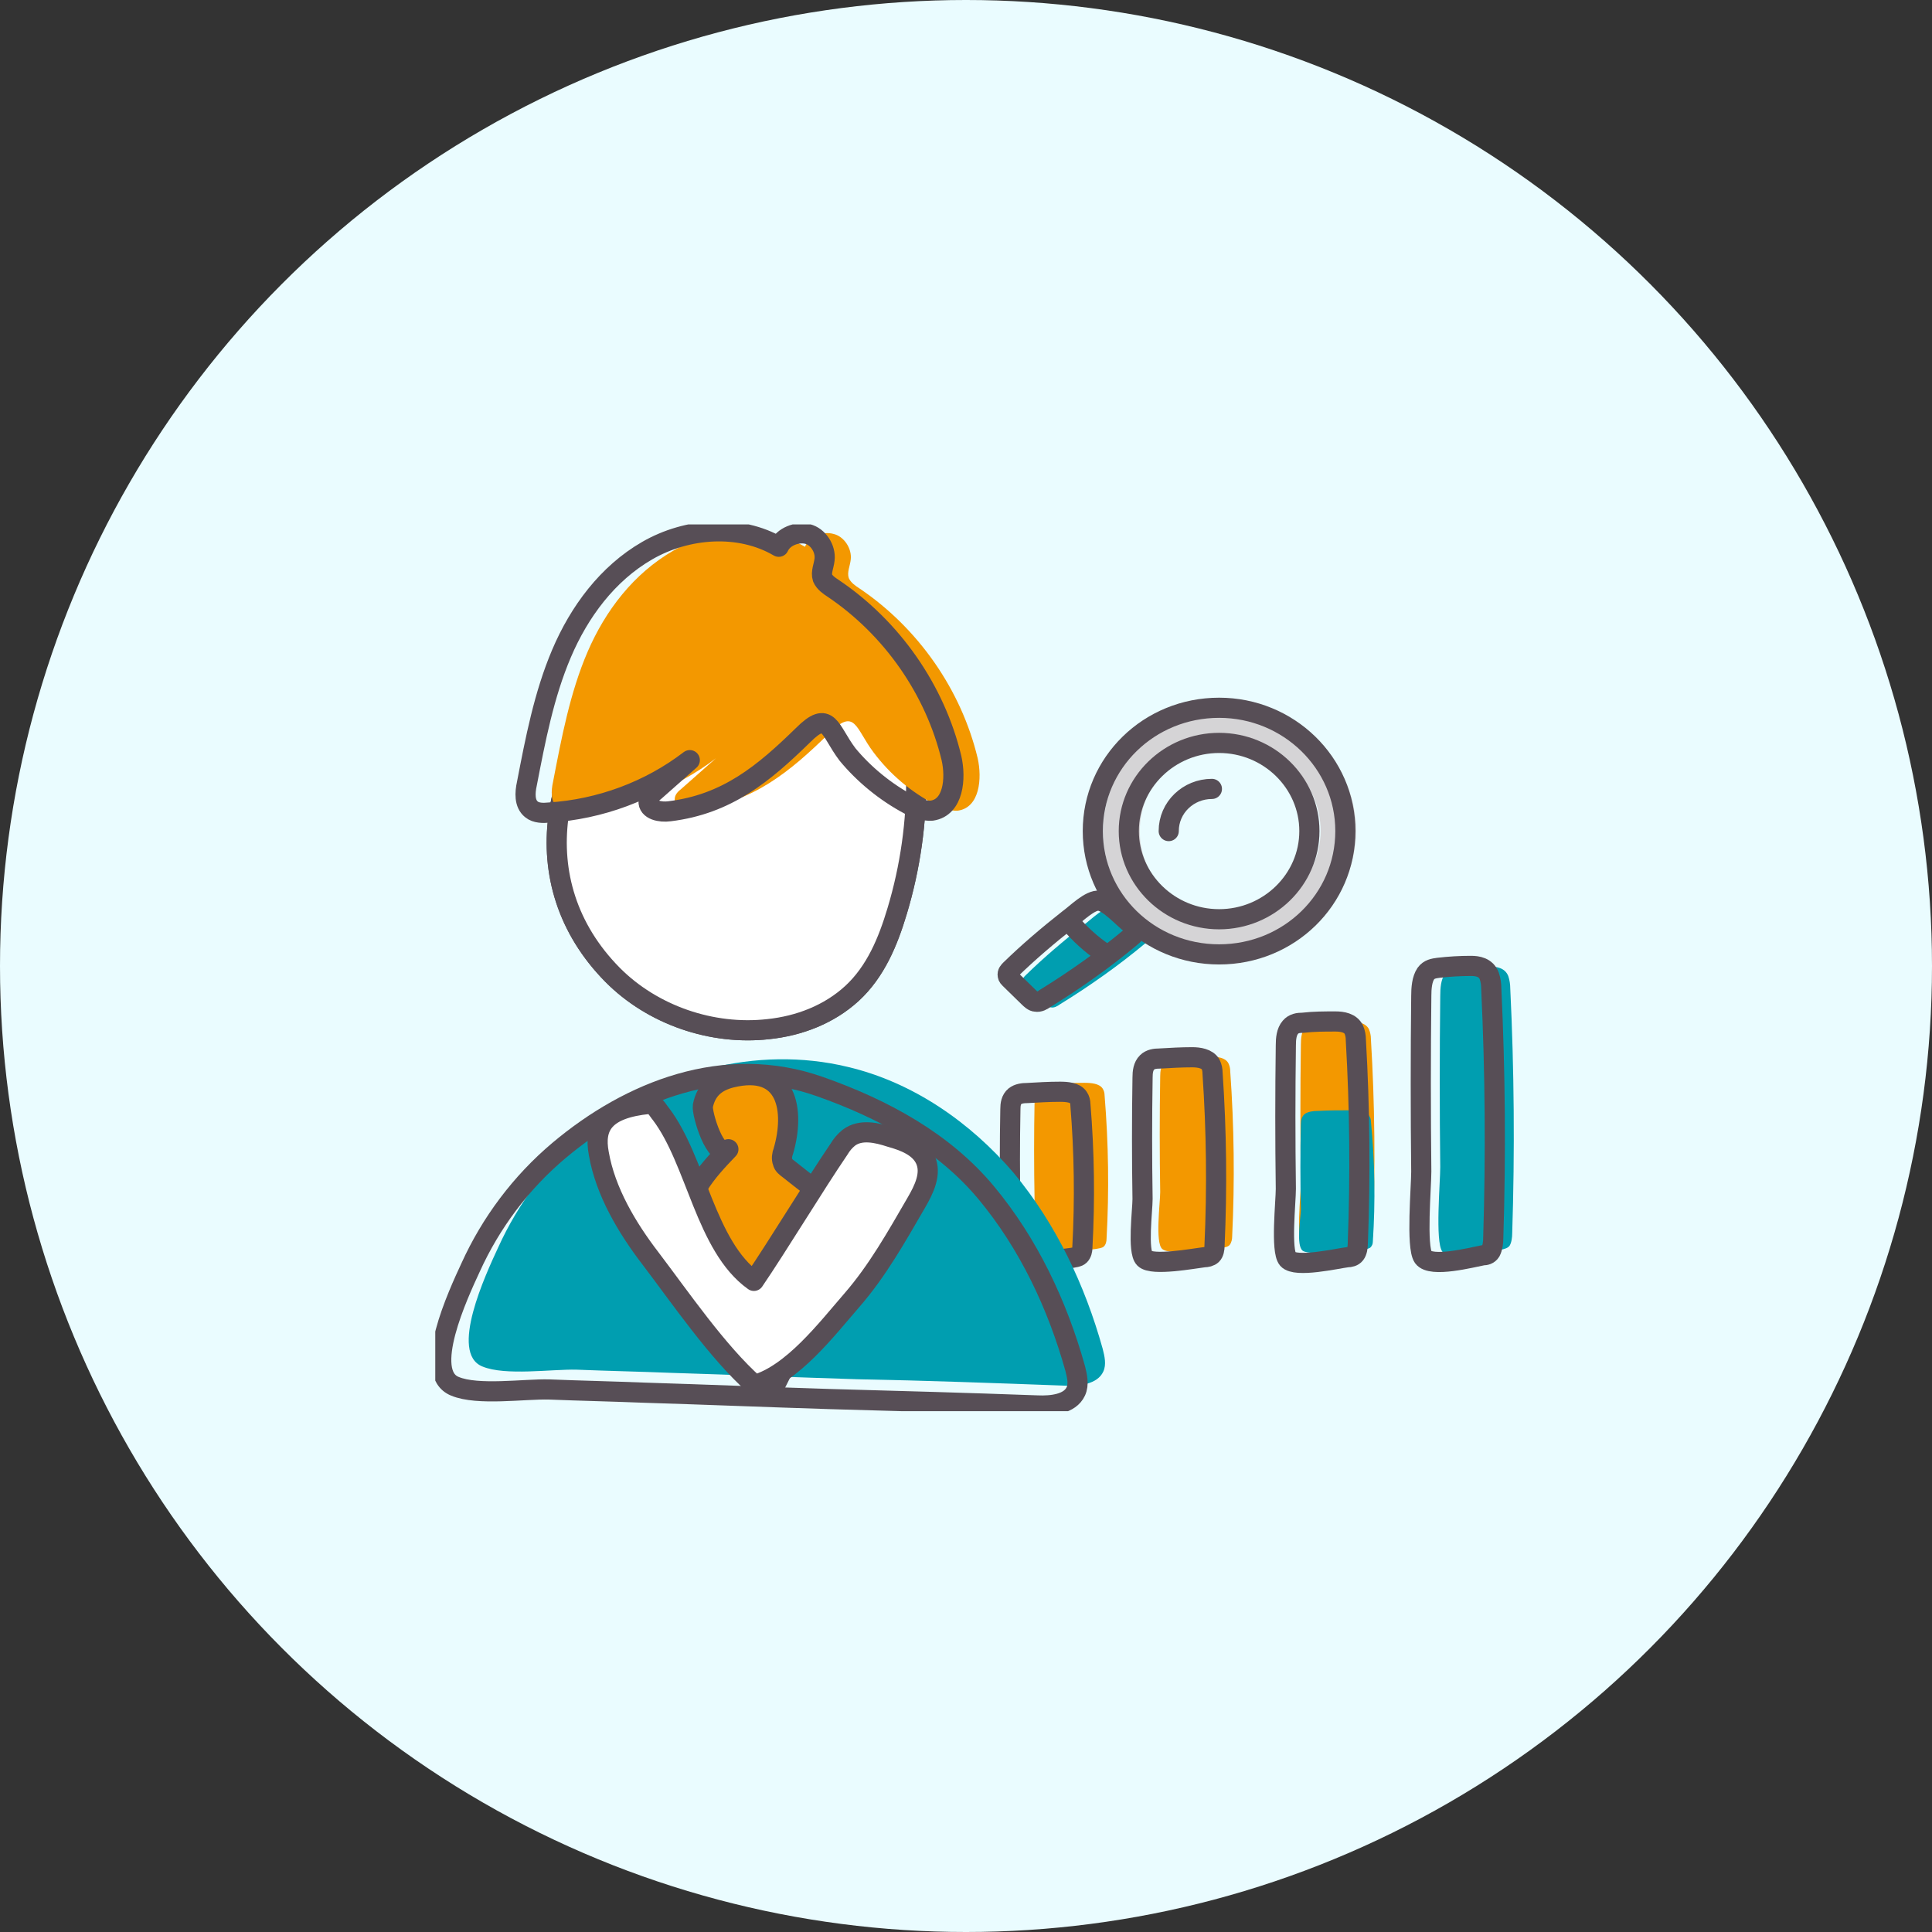 <svg width="115" height="115" viewBox="0 0 115 115" fill="none" xmlns="http://www.w3.org/2000/svg">
<rect x="0" y="0" width="115" height="115" fill="#333333" stroke="none"/>
<circle cx="57.5" cy="57.5" r="57.5" fill="#EAFCFF"/>
<g clip-path="url(#clip0_0_1981)">
<path d="M61.583 65.48C61.583 65.214 61.622 64.909 61.855 64.719C62.05 64.567 62.323 64.529 62.595 64.529C63.258 64.491 63.881 64.453 64.543 64.453C64.932 64.453 65.438 64.491 65.633 64.795C65.711 64.909 65.75 65.062 65.75 65.214C65.984 68.066 66.023 70.88 65.867 73.732C65.867 73.885 65.828 74.075 65.711 74.189C65.594 74.303 65.4 74.303 65.244 74.341C64.621 74.417 62.167 74.797 61.7 74.417C61.271 74.075 61.583 72.021 61.583 71.489C61.544 69.473 61.544 67.457 61.583 65.48Z" fill="#F39800"/>
<path d="M69.06 64.073C69.06 63.769 69.099 63.426 69.333 63.198C69.528 63.046 69.8 63.008 70.073 62.97C70.735 62.932 71.358 62.894 72.02 62.894C72.41 62.894 72.916 62.932 73.111 63.274C73.189 63.426 73.228 63.578 73.228 63.769C73.461 67.039 73.5 70.31 73.344 73.58C73.344 73.77 73.305 73.96 73.189 74.112C73.072 74.227 72.877 74.265 72.721 74.265C72.098 74.341 69.645 74.759 69.177 74.341C68.749 73.96 69.06 71.565 69.06 70.956C69.022 68.674 69.022 66.392 69.06 64.073Z" fill="#F39800"/>
<path d="M77.434 62.171C77.434 61.791 77.473 61.373 77.706 61.145C77.901 60.954 78.174 60.916 78.446 60.878C79.108 60.802 79.731 60.802 80.394 60.802C80.783 60.802 81.289 60.878 81.484 61.259C81.562 61.449 81.601 61.639 81.601 61.829C81.835 65.708 81.874 69.587 81.718 73.428C81.718 73.656 81.679 73.884 81.562 74.037C81.445 74.189 81.25 74.189 81.094 74.227C80.471 74.303 78.018 74.835 77.55 74.341C77.122 73.884 77.434 71.07 77.434 70.348C77.395 67.61 77.395 64.871 77.434 62.171Z" fill="#F39800"/>
<path d="M77.434 66.925C77.434 66.697 77.473 66.431 77.706 66.279C77.901 66.165 78.174 66.127 78.446 66.127C79.108 66.089 79.731 66.089 80.394 66.089C80.783 66.089 81.289 66.127 81.484 66.393C81.562 66.507 81.601 66.621 81.601 66.735C81.835 69.131 81.874 71.489 81.718 73.885C81.718 74.037 81.679 74.151 81.562 74.265C81.445 74.341 81.25 74.379 81.094 74.379C80.471 74.417 78.018 74.759 77.55 74.455C77.122 74.151 77.434 72.44 77.434 71.983C77.395 70.272 77.395 68.599 77.434 66.925Z" fill="#009EB0"/>
<path d="M85.729 59.281C85.729 58.825 85.768 58.292 86.002 57.988C86.196 57.722 86.469 57.684 86.742 57.646C87.404 57.57 88.027 57.532 88.689 57.532C89.078 57.532 89.585 57.608 89.779 58.102C89.857 58.33 89.896 58.597 89.896 58.825C90.13 63.654 90.169 68.522 90.013 73.39C90.013 73.656 89.974 73.96 89.857 74.151C89.74 74.303 89.546 74.341 89.39 74.379C88.767 74.493 86.313 75.139 85.846 74.493C85.417 73.885 85.729 70.386 85.729 69.473C85.69 66.088 85.69 62.666 85.729 59.281Z" fill="#009EB0"/>
<path d="M60.142 66.012C60.142 65.746 60.181 65.442 60.414 65.252C60.609 65.099 60.882 65.061 61.154 65.061C61.817 65.023 62.44 64.985 63.102 64.985C63.491 64.985 63.998 65.023 64.192 65.328C64.27 65.442 64.309 65.594 64.309 65.746C64.543 68.598 64.582 71.412 64.426 74.265C64.426 74.417 64.387 74.607 64.27 74.721C64.153 74.835 63.959 74.835 63.803 74.873C63.18 74.949 60.726 75.329 60.259 74.949C59.83 74.607 60.142 72.553 60.142 72.021C60.103 70.005 60.103 68.028 60.142 66.012Z" stroke="#574E56" stroke-width="1.2" stroke-miterlimit="10" stroke-linecap="round" stroke-linejoin="round"/>
<path d="M68.009 64.149C68.009 63.807 68.048 63.464 68.281 63.236C68.476 63.046 68.749 63.008 69.021 63.008C69.683 62.97 70.307 62.932 70.969 62.932C71.358 62.932 71.864 63.008 72.059 63.35C72.137 63.502 72.176 63.693 72.176 63.883C72.41 67.305 72.449 70.728 72.293 74.151C72.293 74.341 72.254 74.569 72.137 74.683C72.02 74.797 71.826 74.835 71.67 74.835C71.047 74.911 68.593 75.368 68.126 74.911C67.697 74.493 68.009 72.021 68.009 71.374C67.97 68.979 67.97 66.545 68.009 64.149Z" stroke="#574E56" stroke-width="1.2" stroke-miterlimit="10"/>
<path d="M76.538 62.209C76.538 61.829 76.577 61.411 76.811 61.145C77.005 60.916 77.278 60.878 77.55 60.878C78.213 60.802 78.836 60.802 79.498 60.802C79.887 60.802 80.394 60.878 80.588 61.297C80.666 61.487 80.705 61.677 80.705 61.905C80.939 65.936 80.978 69.967 80.822 73.999C80.822 74.227 80.783 74.493 80.666 74.645C80.549 74.797 80.355 74.835 80.199 74.835C79.576 74.911 77.122 75.482 76.655 74.949C76.226 74.455 76.538 71.527 76.538 70.766C76.499 67.876 76.499 65.062 76.538 62.209Z" stroke="#574E56" stroke-width="1.2" stroke-miterlimit="10"/>
<path d="M84.6 59.281C84.6 58.825 84.639 58.292 84.872 57.95C85.067 57.684 85.34 57.646 85.612 57.608C86.274 57.532 86.897 57.494 87.559 57.494C87.949 57.494 88.455 57.57 88.65 58.102C88.728 58.33 88.767 58.596 88.767 58.863C89.001 63.807 89.039 68.75 88.884 73.694C88.884 73.96 88.845 74.265 88.728 74.493C88.611 74.683 88.416 74.721 88.26 74.721C87.637 74.835 85.184 75.482 84.716 74.835C84.288 74.227 84.6 70.652 84.6 69.739C84.561 66.24 84.561 62.742 84.6 59.281Z" stroke="#574E56" stroke-width="1.2" stroke-miterlimit="10"/>
<path d="M61.038 58.064C60.96 58.14 60.843 58.254 60.882 58.406C60.882 58.482 60.96 58.558 60.999 58.596C61.388 58.977 61.739 59.319 62.128 59.699C62.245 59.813 62.401 59.965 62.557 59.965C62.751 60.004 62.946 59.889 63.102 59.775C64.893 58.672 66.607 57.456 68.204 56.124C68.359 56.01 68.515 55.82 68.476 55.63C68.437 55.516 68.359 55.44 68.243 55.364C67.775 55.022 66.918 54.033 66.334 53.957C65.789 53.881 64.932 54.755 64.504 55.06C63.297 56.01 62.128 56.999 61.038 58.064Z" fill="#009EB0"/>
<path d="M60.142 57.721C60.064 57.797 59.947 57.912 59.986 58.064C59.986 58.14 60.064 58.216 60.103 58.254C60.492 58.634 60.843 58.977 61.232 59.357C61.349 59.471 61.505 59.623 61.661 59.623C61.856 59.661 62.05 59.547 62.206 59.433C63.998 58.33 65.711 57.113 67.308 55.782C67.464 55.668 67.62 55.478 67.581 55.288C67.542 55.173 67.464 55.097 67.347 55.021C66.879 54.679 66.023 53.69 65.439 53.614C64.893 53.538 64.037 54.413 63.608 54.717C62.401 55.668 61.232 56.657 60.142 57.721Z" stroke="#574E56" stroke-width="1.2" stroke-miterlimit="10"/>
<path d="M63.686 54.907C64.27 55.592 64.932 56.2 65.711 56.733" stroke="#574E56" stroke-width="1.2" stroke-miterlimit="10"/>
<path d="M73.578 42.13C69.411 41.939 65.906 45.058 65.672 49.089C65.439 53.12 68.671 56.581 72.799 56.809C76.927 57.037 80.471 53.881 80.705 49.85C80.939 45.819 77.745 42.32 73.578 42.13ZM72.955 54.717C69.995 54.565 67.697 52.093 67.853 49.203C68.009 46.313 70.54 44.069 73.5 44.221C76.46 44.373 78.758 46.845 78.602 49.736C78.407 52.626 75.915 54.831 72.955 54.717Z" fill="#D5D4D6"/>
<path d="M72.566 42.129C68.398 42.129 65.049 45.4 65.049 49.469C65.049 53.538 68.398 56.809 72.566 56.809C76.733 56.809 80.082 53.538 80.082 49.469C80.082 45.4 76.694 42.129 72.566 42.129ZM72.566 54.717C69.606 54.717 67.191 52.359 67.191 49.469C67.191 46.579 69.606 44.221 72.566 44.221C75.525 44.221 77.94 46.579 77.94 49.469C77.94 52.359 75.525 54.717 72.566 54.717Z" stroke="#574E56" stroke-width="1.2" stroke-miterlimit="10"/>
<path d="M69.567 49.469C69.567 48.062 70.735 46.959 72.137 46.959" stroke="#574E56" stroke-width="1.2" stroke-miterlimit="10" stroke-linecap="round" stroke-linejoin="round"/>
<path d="M63.374 82.479C64.231 82.517 65.322 82.403 65.672 81.642C65.867 81.224 65.75 80.729 65.633 80.273C64.582 76.508 62.868 72.857 60.337 69.815C57.766 66.811 54.339 64.415 50.444 63.502C45.07 62.209 39.111 63.768 34.905 67.305C32.646 69.206 30.855 71.602 29.648 74.264C28.908 75.862 26.727 80.539 28.713 81.338C30.076 81.908 32.841 81.49 34.321 81.528C36.191 81.604 38.06 81.642 39.968 81.718C43.668 81.832 47.368 81.984 51.029 82.098C55.118 82.174 59.246 82.327 63.374 82.479Z" fill="#009EB0"/>
<path d="M61.739 83.657C62.596 83.695 63.686 83.581 64.036 82.821C64.231 82.402 64.114 81.908 63.998 81.451C62.946 77.687 61.232 74.036 58.701 70.993C56.169 67.951 52.587 66.011 48.809 64.68C43.123 62.665 37.476 64.947 33.27 68.483C31.011 70.385 29.219 72.781 28.012 75.443C27.272 77.04 25.091 81.718 27.077 82.516C28.44 83.087 31.206 82.668 32.685 82.707C34.555 82.782 36.424 82.821 38.333 82.897C42.032 83.011 45.732 83.163 49.393 83.277C53.521 83.391 57.611 83.505 61.739 83.657Z" stroke="#574E56" stroke-width="1.2" stroke-miterlimit="10" stroke-linecap="round" stroke-linejoin="round"/>
<path d="M43.356 68.407C42.071 69.738 40.63 71.335 40.981 73.123C41.059 73.541 41.215 73.921 41.37 74.302C42.655 77.192 44.252 79.93 46.122 82.478C47.64 79.512 48.965 76.469 50.016 73.313C50.133 72.971 50.25 72.591 50.094 72.248C49.977 71.982 49.743 71.792 49.51 71.602C48.653 70.917 47.796 70.271 46.939 69.586C46.784 69.472 46.628 69.358 46.589 69.168C46.511 68.978 46.55 68.712 46.628 68.521C47.329 66.126 46.901 63.311 43.512 64.148C42.617 64.376 42.032 64.871 41.838 65.821C41.76 66.278 42.617 69.13 43.356 68.407Z" fill="#F39800"/>
<path d="M36.463 58.026C38.839 60.422 42.383 61.638 45.732 61.258C47.563 61.068 49.354 60.383 50.717 59.129C52.119 57.836 52.859 56.048 53.404 54.223C54.183 51.637 54.573 48.898 54.534 46.198C54.495 44.031 54.105 41.673 52.509 40.19C51.652 39.391 50.522 38.897 49.432 38.516C46.784 37.566 43.824 36.919 41.215 37.908C40.046 38.326 39.033 39.087 38.099 39.886C32.763 44.601 31.011 52.511 36.463 58.026Z" stroke="#574E56" stroke-width="1.2" stroke-miterlimit="10" stroke-linecap="round" stroke-linejoin="round"/>
<path d="M36.463 58.026C38.839 60.422 42.383 61.638 45.732 61.258C47.563 61.068 49.354 60.383 50.717 59.129C52.119 57.836 52.859 56.048 53.404 54.223C54.183 51.637 54.573 48.898 54.534 46.198C54.495 44.031 54.105 41.673 52.509 40.19C51.652 39.391 50.522 38.897 49.432 38.516C46.784 37.566 43.824 36.919 41.215 37.908C40.046 38.326 39.033 39.087 38.099 39.886C32.763 44.601 31.011 52.511 36.463 58.026Z" fill="white" stroke="#574E56" stroke-width="1.2" stroke-miterlimit="10" stroke-linecap="round" stroke-linejoin="round"/>
<path d="M55.702 47.91C56.131 48.1 56.559 48.29 57.026 48.252C58.312 48.062 58.467 46.35 58.195 45.133C57.221 41.064 54.651 37.375 51.146 35.017C50.912 34.865 50.639 34.675 50.523 34.409C50.406 34.067 50.6 33.686 50.639 33.306C50.717 32.66 50.25 31.937 49.627 31.785C48.965 31.595 48.186 31.937 47.913 32.545C45.576 31.177 42.461 31.405 40.085 32.774C37.709 34.143 36.035 36.349 34.983 38.782C33.932 41.216 33.425 43.916 32.919 46.541C32.802 47.073 32.763 47.719 33.192 48.062C33.464 48.29 33.893 48.29 34.243 48.252C37.281 48.062 40.241 46.959 42.617 45.133C41.916 45.742 41.254 46.35 40.552 46.959C40.358 47.111 40.163 47.301 40.163 47.567C40.124 48.1 40.864 48.252 41.409 48.176C44.836 47.757 47.017 45.932 49.354 43.65C50.912 42.091 50.912 43.346 52.002 44.791C52.976 46.084 54.222 47.149 55.702 47.91Z" fill="#F39800"/>
<path d="M54.144 47.91C54.573 48.1 55.001 48.29 55.468 48.252C56.754 48.062 56.91 46.35 56.637 45.133C55.663 41.064 53.093 37.375 49.588 35.017C49.354 34.865 49.081 34.675 48.965 34.409C48.848 34.067 49.042 33.686 49.081 33.306C49.159 32.66 48.692 31.937 48.069 31.785C47.446 31.633 46.628 31.937 46.355 32.545C44.019 31.177 40.903 31.405 38.527 32.774C36.152 34.143 34.477 36.425 33.425 38.897C32.374 41.368 31.868 44.031 31.361 46.654C31.244 47.187 31.206 47.834 31.634 48.176C31.907 48.404 32.335 48.404 32.685 48.366C35.723 48.176 38.683 47.073 41.059 45.247C40.358 45.856 39.696 46.464 38.995 47.073C38.8 47.225 38.605 47.415 38.605 47.681C38.566 48.214 39.306 48.366 39.851 48.29C43.279 47.871 45.46 46.046 47.796 43.764C49.354 42.205 49.354 43.46 50.445 44.905C51.418 46.084 52.703 47.149 54.144 47.91Z" stroke="#574E56" stroke-width="1.2" stroke-miterlimit="10" stroke-linecap="round" stroke-linejoin="round"/>
<path d="M43.356 68.407C42.071 69.738 40.63 71.335 40.981 73.123C41.059 73.541 41.215 73.921 41.37 74.302C42.655 77.192 44.252 79.93 46.122 82.478C47.64 79.512 48.965 76.469 50.016 73.313C50.133 72.971 50.25 72.591 50.094 72.248C49.977 71.982 49.743 71.792 49.51 71.602C48.653 70.917 47.796 70.271 46.939 69.586C46.784 69.472 46.628 69.358 46.589 69.168C46.511 68.978 46.55 68.712 46.628 68.521C47.329 66.126 46.901 63.311 43.512 64.148C42.617 64.376 42.032 64.871 41.838 65.821C41.76 66.278 42.617 69.13 43.356 68.407Z" stroke="#574E56" stroke-width="1.2" stroke-miterlimit="10" stroke-linecap="round" stroke-linejoin="round"/>
<path d="M38.722 74.911C40.514 77.269 42.694 80.463 44.914 82.441C47.173 81.794 49.198 79.132 50.717 77.383C52.236 75.633 53.365 73.618 54.534 71.602C55.001 70.804 55.468 69.853 55.079 69.016C54.728 68.256 53.833 67.913 53.015 67.685C52.197 67.419 51.223 67.191 50.522 67.723C50.289 67.913 50.094 68.141 49.938 68.408C48.536 70.461 46.277 74.188 44.875 76.242C41.993 74.188 41.448 69.092 39.345 66.316C39.15 66.088 38.956 65.822 38.644 65.708C36.502 64.985 35.334 67.039 35.645 68.674C36.035 70.918 37.32 73.085 38.722 74.911Z" fill="white"/>
<path d="M38.722 74.91C40.514 77.268 42.694 80.463 44.914 82.44C47.173 81.794 49.198 79.132 50.717 77.382C52.236 75.633 53.365 73.617 54.534 71.602C55.001 70.803 55.468 69.853 55.079 69.016C54.729 68.255 53.833 67.913 53.015 67.685C52.197 67.419 51.224 67.19 50.523 67.723C50.289 67.913 50.094 68.141 49.938 68.407C48.536 70.461 46.277 74.188 44.875 76.242C41.993 74.188 41.448 69.092 39.345 66.316C39.15 66.088 38.956 65.669 38.644 65.707C35.957 65.974 35.334 67.038 35.645 68.674C36.035 70.917 37.32 73.085 38.722 74.91Z" stroke="#574E56" stroke-width="1.2" stroke-miterlimit="10" stroke-linecap="round" stroke-linejoin="round"/>
</g>
<defs>
<clipPath id="clip0_0_1981">
<rect width="64.182" height="52.785" fill="white" transform="translate(25.909 31.215)"/>
</clipPath>
</defs>
</svg>
